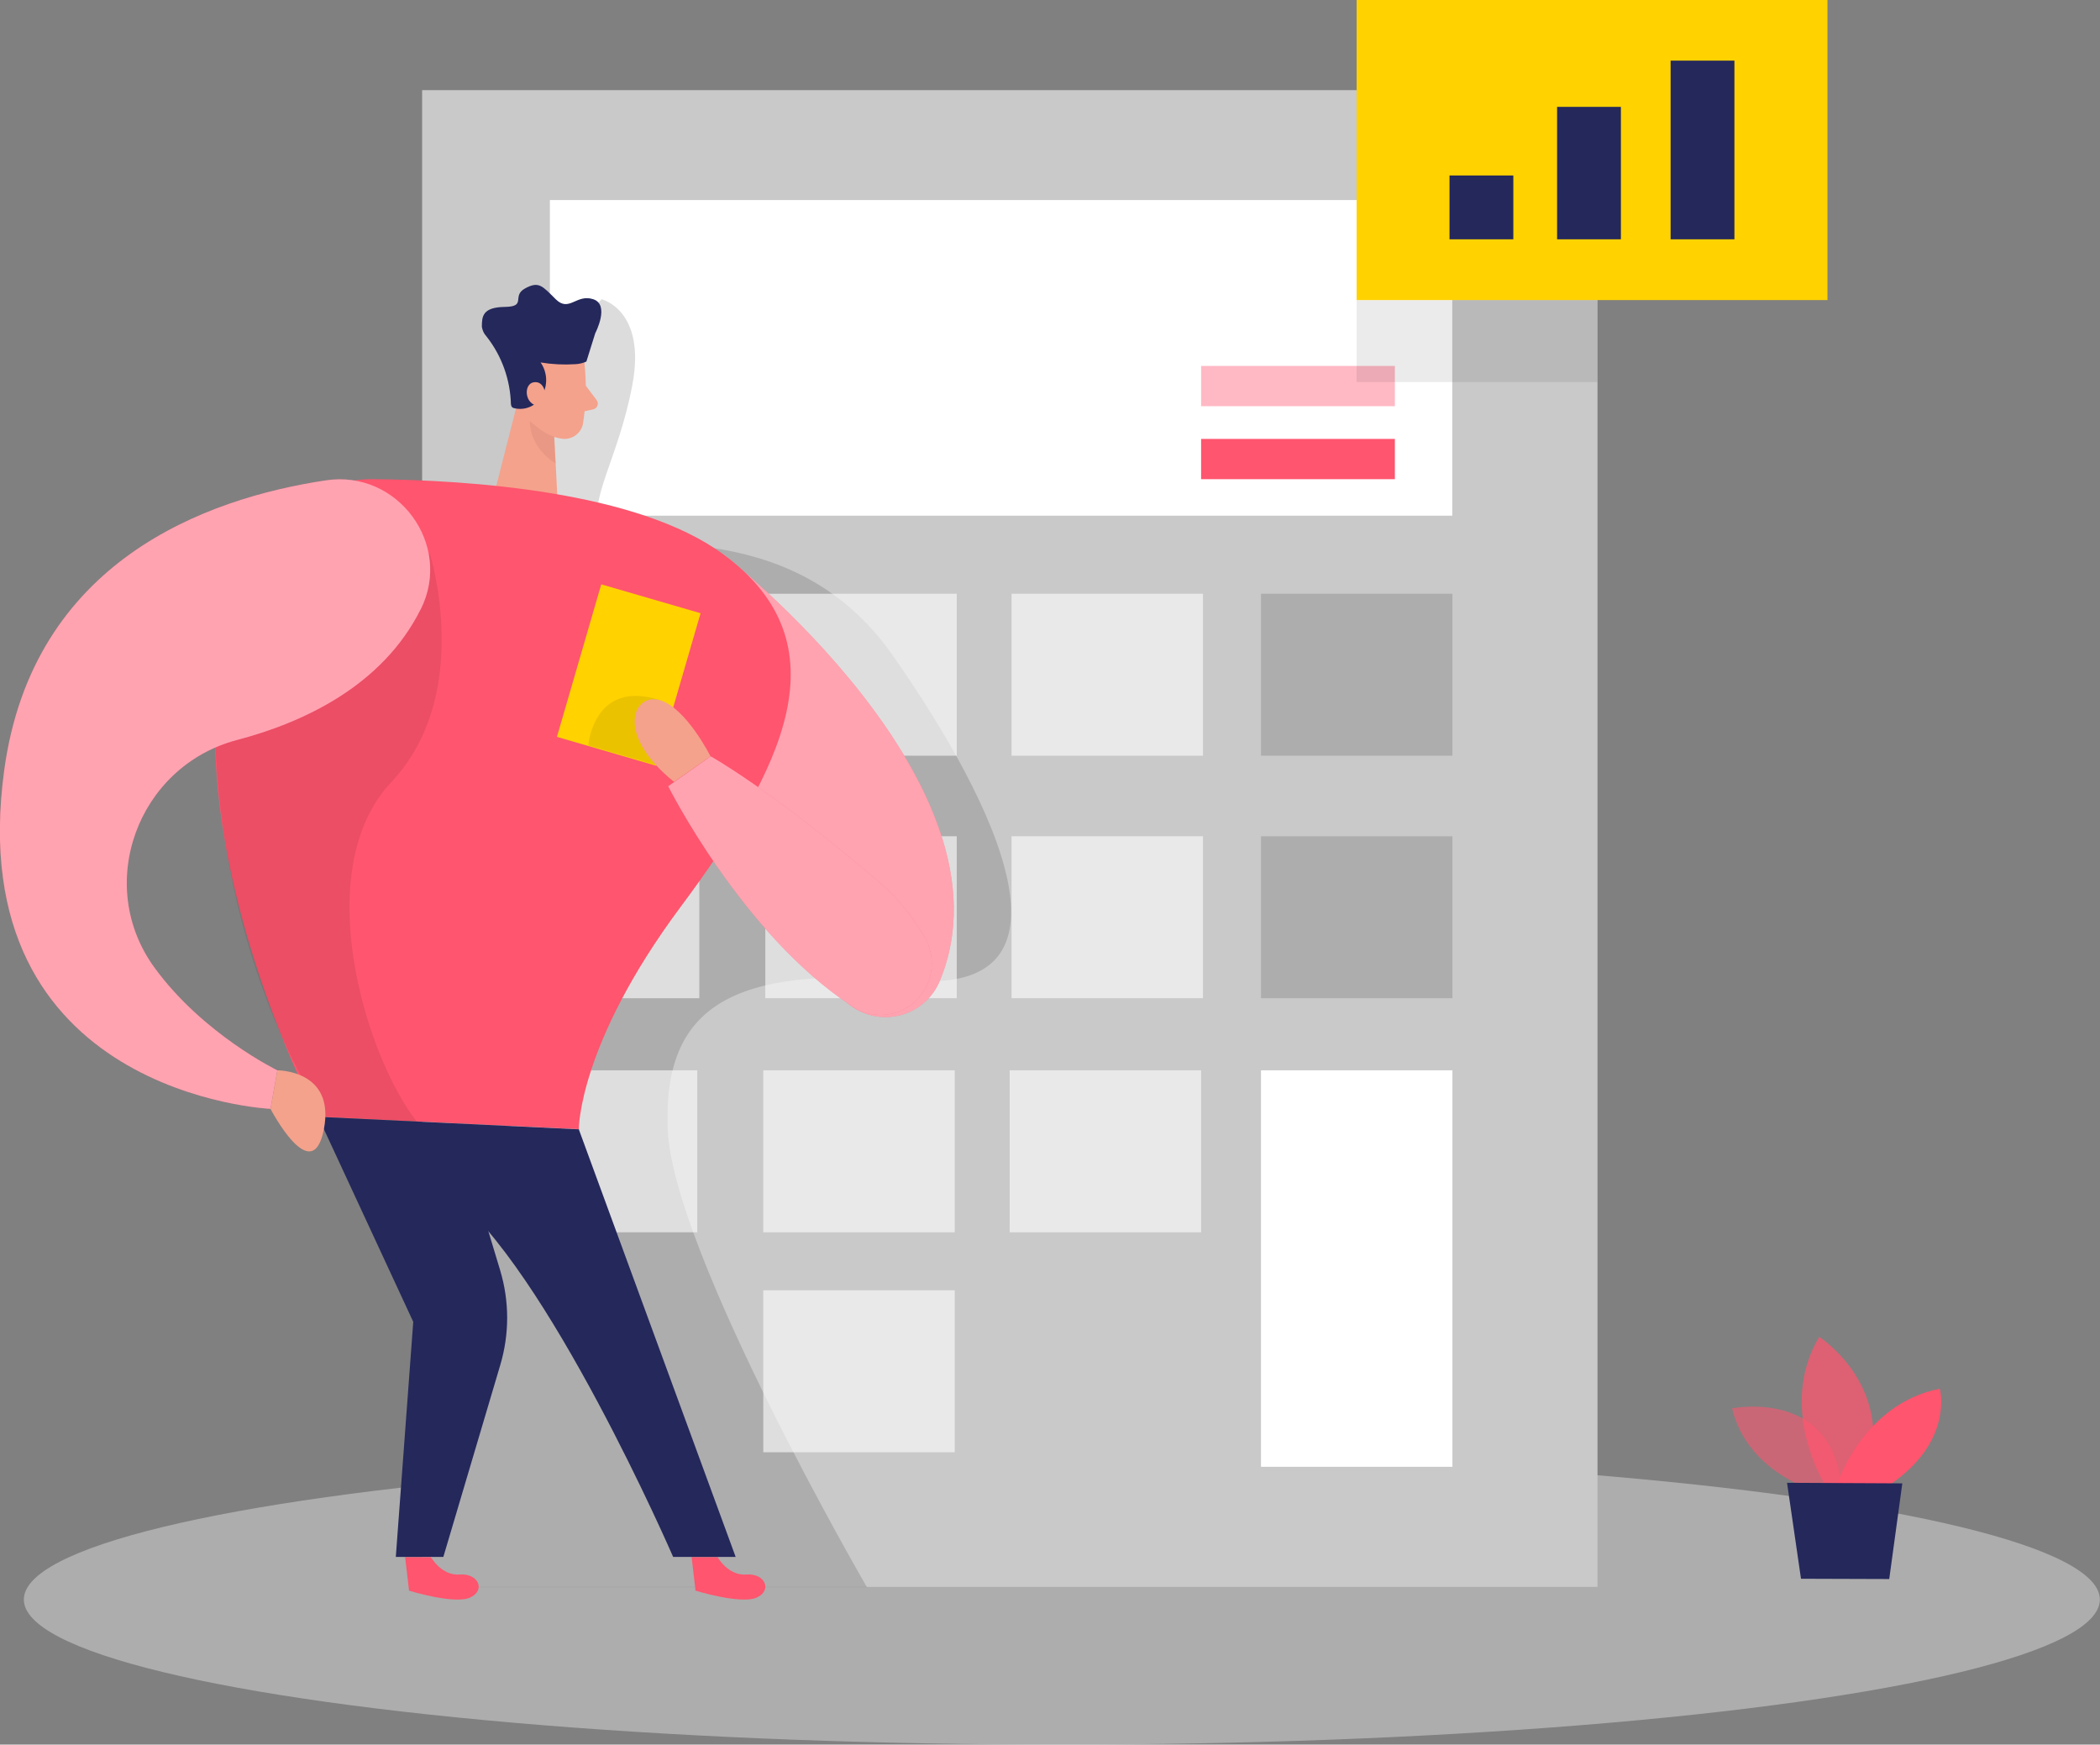 <svg viewBox="0 0 144.47 120" xmlns="http://www.w3.org/2000/svg"><rect x="0" y="0" width="144.47" height="120" fill="#808080" stroke="none"/><ellipse cx="73.05" cy="110.02" fill="#e6e6e6" opacity=".45" rx="71.41" ry="9.98"/><path d="m29.04 6.2h80.86v102.95h-80.86z" fill="#c9c9c9"/><path d="m37.83 13.76h62.08v21.71h-62.08z" fill="#fff"/><path d="m69.59 40.84h13.17v11.14h-13.17z" fill="#fff" opacity=".6"/><path d="m41.38 20.58s3.1.73 2.12 5.91-3.1 7.93-2.2 9.99 12.9-1.72 20.12 8.6 13.42 23.4 1.2 22.36-17.03 1.76-16.68 10.25 13.7 31.48 13.7 31.48h-30.06l1.82-40.51 6.98-44.8 3.01-3.28z" opacity=".14"/><g fill="#fff"><path d="m52.65 40.84h13.17v11.14h-13.17z" opacity=".6"/><path d="m34.94 40.84h13.17v11.14h-13.17z"/><path d="m69.59 57.52h13.17v11.14h-13.17z" opacity=".6"/><path d="m52.65 57.52h13.17v11.14h-13.17z" opacity=".6"/><path d="m34.94 57.52h13.17v11.14h-13.17z" opacity=".6"/><path d="m69.46 73.62h13.17v11.14h-13.17z" opacity=".6"/><path d="m52.51 73.62h13.17v11.14h-13.17z" opacity=".6"/><path d="m52.51 88.75h13.17v11.14h-13.17z" opacity=".6"/><path d="m34.8 73.62h13.17v11.14h-13.17z" opacity=".6"/></g><path d="m49.75 38.12s20.47 15.92 14.91 29.33c-.84 2.06-3.2 3.05-5.26 2.21-.65-.26-1.21-.69-1.64-1.24l-10.18-13.07 2.16-17.23z" fill="#ff556e"/><path d="m49.75 38.12s20.47 15.92 14.91 29.33c-.84 2.06-3.2 3.05-5.26 2.21-.65-.26-1.21-.69-1.64-1.24l-10.18-13.07 2.16-17.23z" fill="#fff" opacity=".46"/><path d="m49.36 107.09s.72 1.31 1.99 1.21 1.8 1.08.72 1.58-4.22-.47-4.22-.47l-.27-2.31h1.77z" fill="#ff556e"/><path d="m29.64 107.09s.72 1.31 1.99 1.21 1.8 1.08.72 1.58-4.21-.47-4.21-.47l-.27-2.31h1.77z" fill="#ff556e"/><path d="m40.2 24.91c.16 1.42.13 2.86-.1 4.27-.16.7-.85 1.13-1.54.98-1.1-.18-1.99-.99-2.29-2.06l-.83-2.23c-.24-.95.14-1.95.95-2.49 1.44-1.1 3.7-.03 3.8 1.54z" fill="#f4a28c"/><path d="m35.91 26.48-2.08 8.16 4.58.83-.32-6.28z" fill="#f4a28c"/><path d="m35.16 27.84c0 .11.08.21.19.23.74.19 1.52-.13 1.9-.79.45-.73.43-1.65-.06-2.35.78.13 1.58.17 2.37.12.27-.01.53-.07.78-.18l.61-1.95s1.03-1.96-.14-2.34-1.65.92-2.58 0-1.16-1.26-2.11-.74.15 1.25-1.39 1.27-1.58.66-1.58 1.37c.04.24.14.47.31.65 1.06 1.34 1.65 2.99 1.69 4.7z" fill="#24285b"/><path d="m37.53 27.19s-.05-.99-.79-.9-.69 1.55.33 1.64z" fill="#f4a28c"/><path d="m40.3 26.53.74.98c.14.18.11.43-.07.57-.05.04-.11.07-.17.08l-.98.21.47-1.84z" fill="#f4a28c"/><path d="m38.11 30.03s-.59-.1-1.65-1.06c0 0-.15 1.67 1.76 2.91l-.11-1.84z" fill="#ce8172" opacity=".31"/><path d="m17.82 37.49c1.61-2.83 4.63-4.57 7.89-4.53 6.43.06 18.12.8 24.04 5.16 8.43 6.19 4.13 14.79-2.92 24.25s-7.01 15.3-7.01 15.3l-17.94-.86s-12.74-23.86-4.06-39.33z" fill="#ff556e"/><path d="m21.89 76.82 6.54 14.1-1.2 16.17h3.27l3.91-13.18c.64-2.13.64-4.4 0-6.53l-1.99-6.6 7.44-3.1-17.96-.86z" fill="#24285b"/><path d="m39.82 77.68 10.79 29.41h-4.3s-8.7-20.06-15.48-25.11v-1.89z" fill="#24285b"/><path d="m29.58 38.12s3.02 9.63-2.65 15.66c-5.68 6.03-1.83 18.77 1.73 23.36l-6.26-.33s-6.82-9.29-7.57-25.4 14.76-13.3 14.76-13.3z" opacity=".08"/><path d="m28.95 41.9c2.22-4.46-1.6-9.61-6.53-8.86-8.26 1.24-20.17 5.55-22.13 19.94-3.04 22.33 18.32 23.29 18.32 23.29l.47-2.65s-5.09-2.47-8.42-7.02c-4.21-5.71-1.21-13.89 5.64-15.7 4.5-1.18 9.99-3.69 12.64-8.99z" fill="#ff556e"/><path d="m28.95 41.9c2.22-4.46-1.6-9.61-6.53-8.86-8.26 1.24-20.17 5.55-22.13 19.94-3.04 22.33 18.32 23.29 18.32 23.29l.47-2.65s-5.09-2.47-8.42-7.02c-4.21-5.71-1.21-13.89 5.64-15.7 4.5-1.18 9.99-3.69 12.64-8.99z" fill="#fff" opacity=".46"/><path d="m19.08 73.62s4-.04 3.2 4.06-3.67-1.41-3.67-1.41z" fill="#f4a28c"/><path d="m37.8 42.84h10.93v7.12h-10.93z" fill="#ffd200" transform="matrix(.279 -.96 .96 .279 -13.36 75.02)"/><path d="m40.47 51.28s.35-4.59 4.92-3.13l-.23 4.48-4.69-1.36z" opacity=".08"/><path d="m58.59 69.21c1.62 1.09 3.82.66 4.91-.96.72-1.08.8-2.46.2-3.61-.89-1.63-2.09-3.06-3.53-4.23-7.17-6.12-11.28-8.39-11.28-8.39l-2.92 2.06s5.11 10.2 12.63 15.12z" fill="#ff556e"/><path d="m58.59 69.21c1.62 1.09 3.82.66 4.91-.96.72-1.08.8-2.46.2-3.61-.89-1.63-2.09-3.06-3.53-4.23-7.17-6.12-11.28-8.39-11.28-8.39l-2.92 2.06s5.11 10.2 12.63 15.12z" fill="#fff" opacity=".46"/><path d="m48.88 52.02s-1.68-3.34-3.48-3.86c-1.81-.52-3.14 2.3.97 5.62z" fill="#f4a28c"/><path d="m86.75 40.84h13.17v11.14h-13.17z" fill="#adadad"/><path d="m86.75 57.52h13.17v11.14h-13.17z" fill="#adadad"/><path d="m86.75 73.62h13.17v27.27h-13.17z" fill="#fff"/><path d="m93.33 0h32.39v20.64h-32.39z" fill="#ffd200"/><path d="m82.63 30.19h13.33v2.77h-13.33z" fill="#ff556e"/><path d="m82.63 25.17h13.33v2.77h-13.33z" fill="#ff556e" opacity=".41"/><path d="m99.72 12.07h4.39v4.39h-4.39z" fill="#24285b"/><path d="m107.12 7.35h4.39v9.11h-4.39z" fill="#24285b"/><path d="m114.93 4.17h4.39v12.29h-4.39z" fill="#24285b"/><path d="m93.33 20.65h16.56v5.63h-16.56z" opacity=".08"/><path d="m124.95 102.59s-4.75-1.3-5.79-5.72c0 0 7.37-1.49 7.57 6.11l-1.79-.39z" fill="#ff556e" opacity=".58"/><path d="m125.55 102.11s-3.32-5.25-.4-10.16c0 0 5.6 3.56 3.1 10.17h-2.7z" fill="#ff556e" opacity=".73"/><path d="m126.39 102.11s1.75-5.55 7.06-6.59c0 0 .99 3.61-3.44 6.6h-3.62z" fill="#ff556e"/><path d="m122.94 101.99.96 6.6 6.07.02.9-6.58z" fill="#24285b"/></svg>